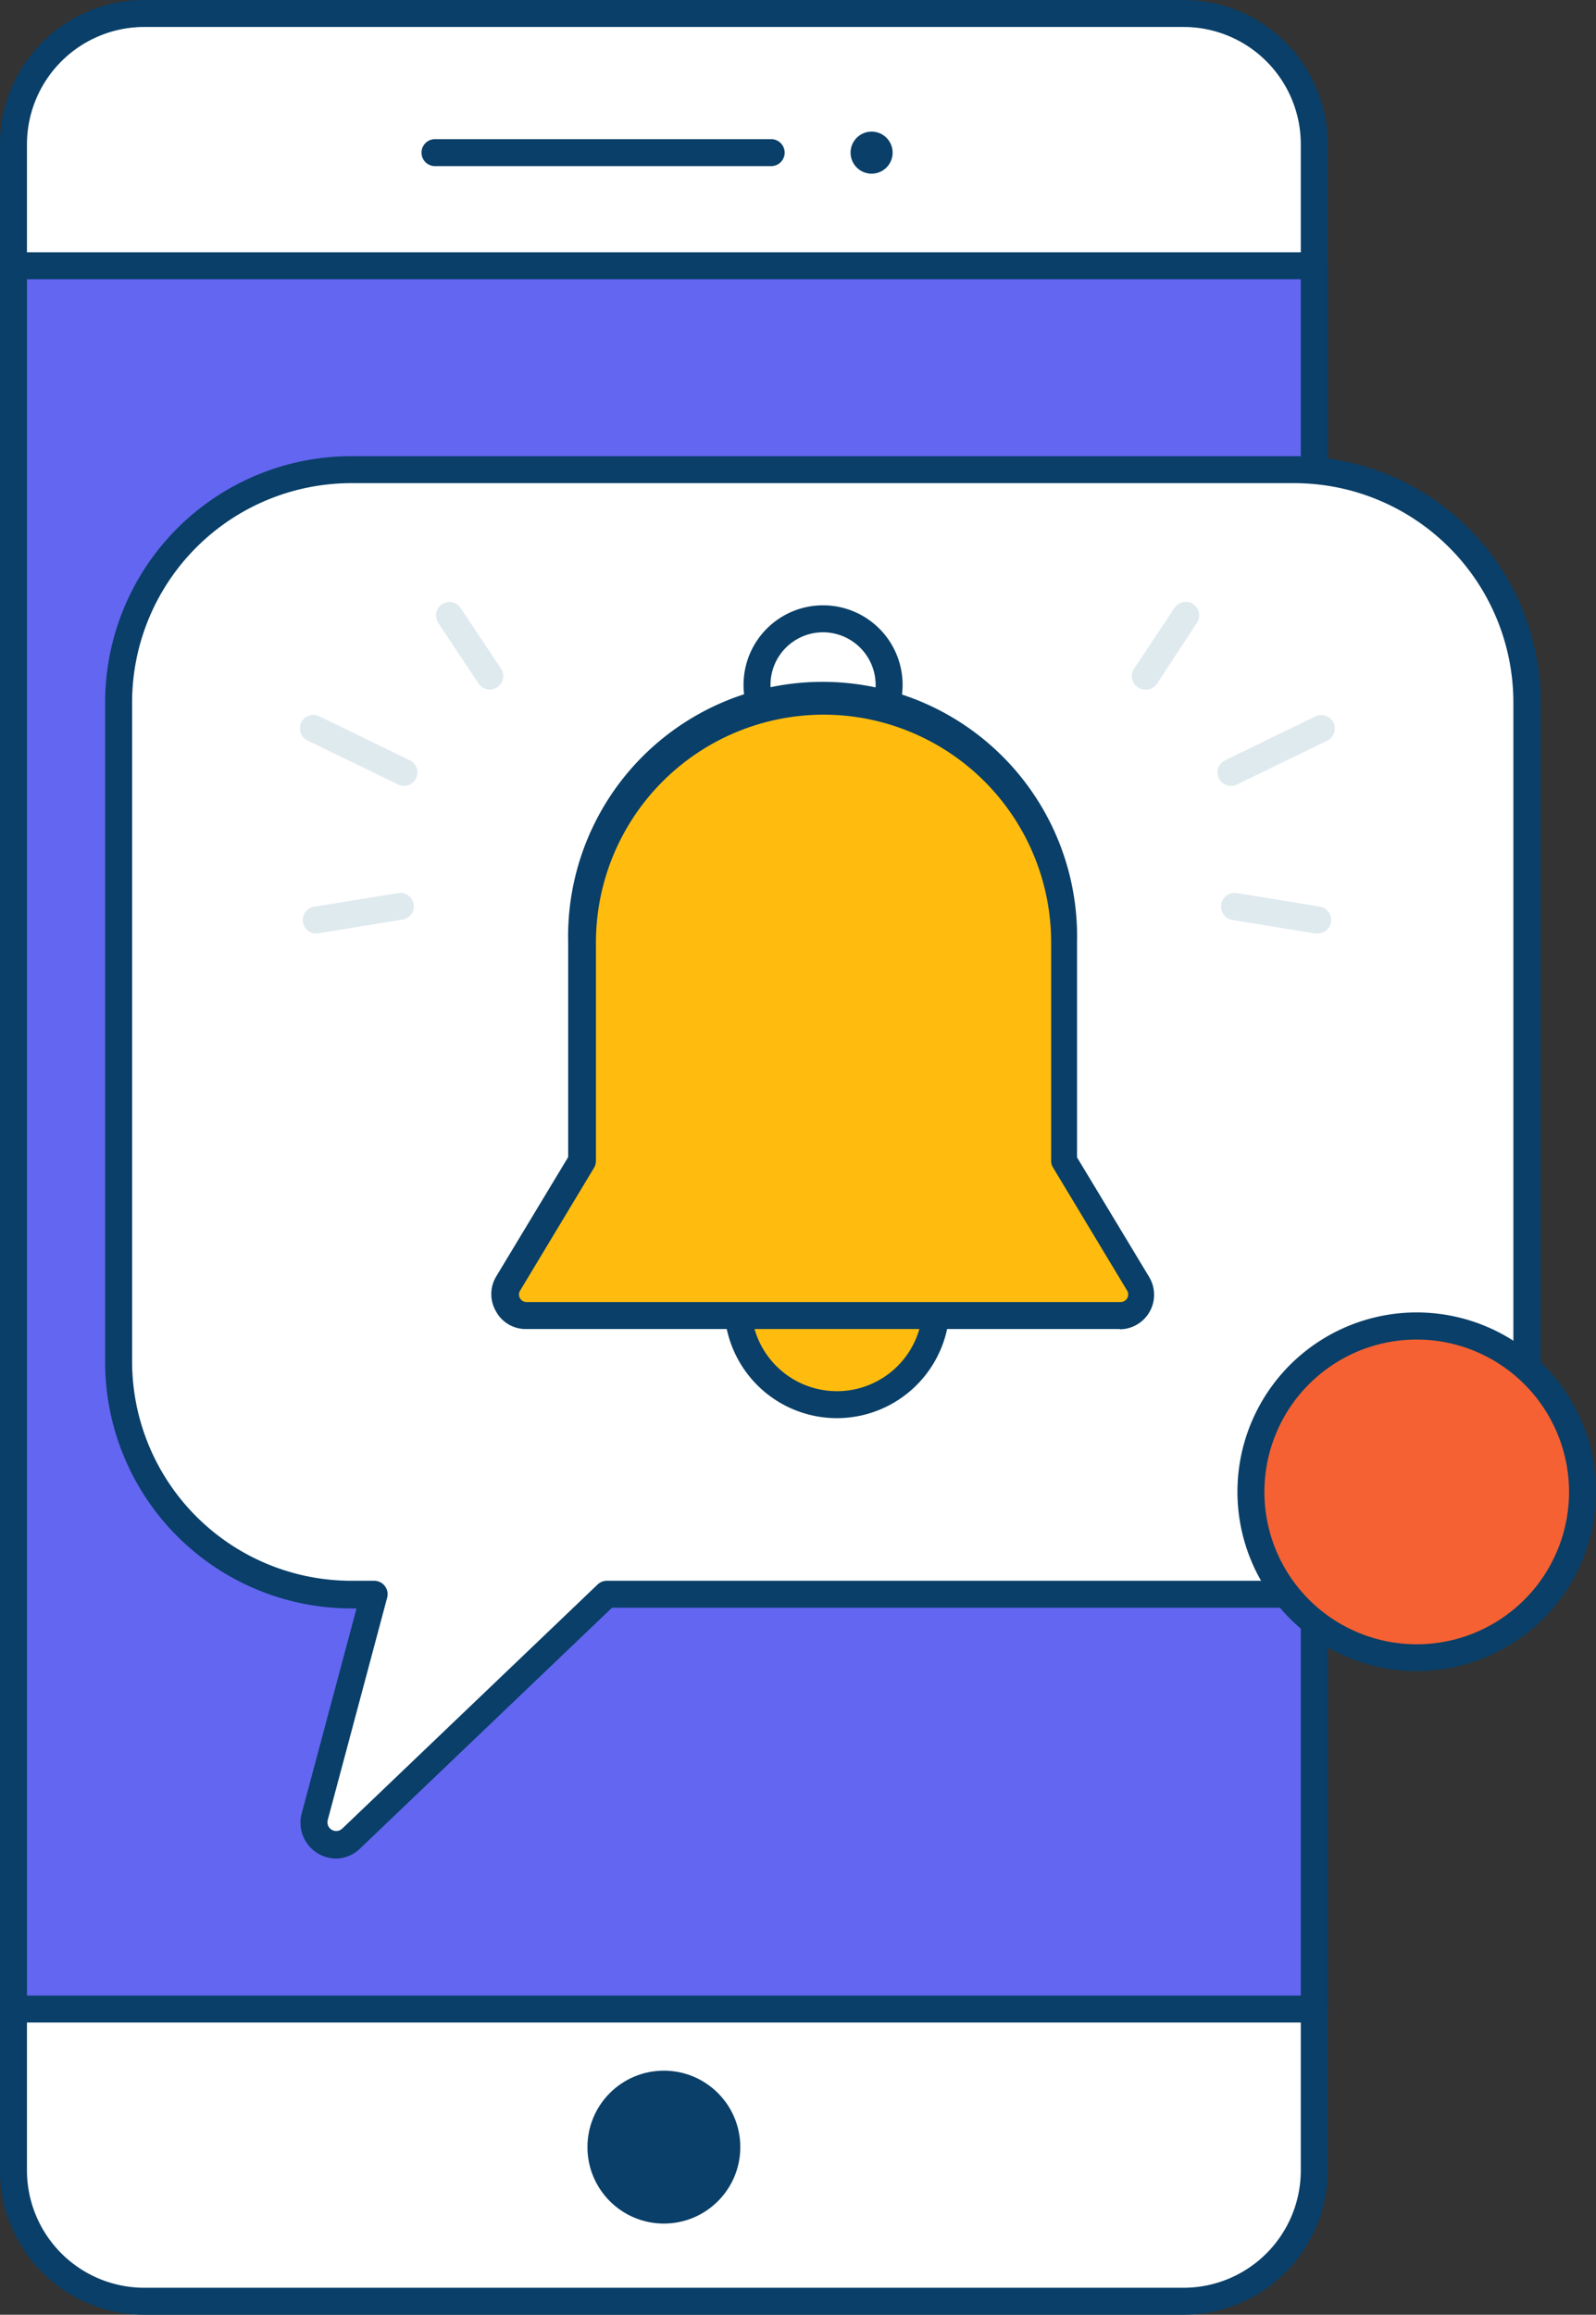 <svg xmlns="http://www.w3.org/2000/svg" class="illustration styles_illustrationTablet__1DWOa" viewBox="148.6 64.17 118.4 171.66"><rect x="148.6" y="64.17" width="118.4" height="171.66" fill="#333333" stroke="none"/><g id="_323_notifications_outline" data-name="#323_notifications_outline"><path d="M246.1,74.87V225.13a9.69,9.69,0,0,1-9.69,9.7H159.3a9.7,9.7,0,0,1-9.7-9.7V74.87a9.7,9.7,0,0,1,9.7-9.7h77.11A9.69,9.69,0,0,1,246.1,74.87Z" fill="#fff"/><path d="M236.41,235.83H159.3a10.71,10.71,0,0,1-10.7-10.7V74.87a10.71,10.71,0,0,1,10.7-10.7h77.11a10.71,10.71,0,0,1,10.69,10.7V225.13A10.71,10.71,0,0,1,236.41,235.83ZM159.3,66.17a8.71,8.71,0,0,0-8.7,8.7V225.13a8.71,8.71,0,0,0,8.7,8.7h77.11a8.7,8.7,0,0,0,8.69-8.7V74.87a8.7,8.7,0,0,0-8.69-8.7Z" fill="#093f68"/><rect x="149.6" y="83.88" width="96.5" height="129.28" fill="#6366f1"/><path d="M246.1,214.16H149.6a1,1,0,0,1-1-1V83.88a1,1,0,0,1,1-1h96.5a1,1,0,0,1,1,1V213.16A1,1,0,0,1,246.1,214.16Zm-95.5-2h94.5V84.88H150.6Z" fill="#093f68"/><circle cx="213.26" cy="75.49" r="1.56" fill="#093f68"/><path d="M205.81,76.49H180.87a1,1,0,0,1,0-2h24.94a1,1,0,0,1,0,2Z" fill="#093f68"/><circle cx="197.85" cy="223.4" r="5.67" fill="#093f68"/><path d="M244.67,99h-70a17.25,17.25,0,0,0-17.25,17.25v48.9a17.25,17.25,0,0,0,17.25,17.25h1.7L172,198.89a1.65,1.65,0,0,0,2.74,1.62l18.93-18.09h51a17.25,17.25,0,0,0,17.25-17.25v-48.9A17.26,17.26,0,0,0,244.67,99Z" fill="#fff"/><path d="M173.55,202a2.66,2.66,0,0,1-2.57-3.34l4.07-15.21h-.4a18.27,18.27,0,0,1-18.25-18.25v-48.9A18.27,18.27,0,0,1,174.65,98h70a18.27,18.27,0,0,1,18.25,18.25v48.9a18.27,18.27,0,0,1-18.25,18.25H194l-18.64,17.81A2.62,2.62,0,0,1,173.55,202ZM174.65,100a16.27,16.27,0,0,0-16.25,16.25v48.9a16.27,16.27,0,0,0,16.25,16.25h1.7a1,1,0,0,1,.8.39,1,1,0,0,1,.17.87l-4.4,16.46a.65.65,0,0,0,1.08.65l18.93-18.09a1,1,0,0,1,.69-.28h51a16.27,16.27,0,0,0,16.25-16.25v-48.9A16.27,16.27,0,0,0,244.67,100Z" fill="#093f68"/><path d="M209.66,120.86a5.9,5.9,0,1,1,5.9-5.9A5.91,5.91,0,0,1,209.66,120.86Zm0-9.8a3.9,3.9,0,1,0,3.9,3.9A3.91,3.91,0,0,0,209.66,111.06Z" fill="#093f68"/><circle cx="210.7" cy="160.98" r="7.36" fill="#ffbc0e"/><path d="M210.7,169.34a8.36,8.36,0,1,1,8.35-8.36A8.37,8.37,0,0,1,210.7,169.34Zm0-14.72a6.36,6.36,0,1,0,6.35,6.36A6.37,6.37,0,0,0,210.7,154.62Z" fill="#093f68"/><path d="M233,159.37l-5.5-9.11V134.05a17.87,17.87,0,0,0-17.87-17.88h0a17.88,17.88,0,0,0-17.88,17.88v16.21l-5.49,9.11a1.55,1.55,0,0,0,1.33,2.36h44.07A1.56,1.56,0,0,0,233,159.37Z" fill="#ffbc0e"/><path d="M231.69,162.73H187.62a2.5,2.5,0,0,1-2.22-1.3,2.54,2.54,0,0,1,0-2.58l5.35-8.87V134.05a18.88,18.88,0,1,1,37.75,0V150l5.35,8.87a2.56,2.56,0,0,1-2.19,3.88Zm-22-45.56a16.9,16.9,0,0,0-16.88,16.88v16.21a1,1,0,0,1-.14.51l-5.49,9.12a.52.52,0,0,0,0,.56.55.55,0,0,0,.48.28h44.07a.56.56,0,0,0,.49-.28.55.55,0,0,0,0-.56h0l-5.49-9.12a.92.92,0,0,1-.15-.51V134.05A16.89,16.89,0,0,0,209.66,117.17Z" fill="#093f68"/><circle cx="253.71" cy="174.8" r="12.3" fill="#f56132"/><path d="M253.71,188.1A13.3,13.3,0,1,1,267,174.8,13.32,13.32,0,0,1,253.71,188.1Zm0-24.59A11.3,11.3,0,1,0,265,174.8,11.31,11.31,0,0,0,253.71,163.51Z" fill="#093f68"/><path d="M239.93,122.45a1,1,0,0,1-.91-.57,1,1,0,0,1,.47-1.33l6.69-3.25a1,1,0,0,1,.88,1.8l-6.7,3.25A1,1,0,0,1,239.93,122.45Z" fill="#dfeaef"/><path d="M246.35,133.4l-.16,0-6.15-1a1,1,0,0,1,.31-2l6.15,1a1,1,0,0,1,.84,1.14A1,1,0,0,1,246.35,133.4Z" fill="#dfeaef"/><path d="M233.56,115.31a1,1,0,0,1-.55-.17,1,1,0,0,1-.28-1.38l3-4.51a1,1,0,0,1,1.39-.28,1,1,0,0,1,.28,1.38l-2.95,4.5A1,1,0,0,1,233.56,115.31Z" fill="#dfeaef"/><path d="M178.57,122.45a.94.94,0,0,1-.43-.1l-5.32-2.58-1.38-.67a1,1,0,1,1,.87-1.8l1.38.67,5.31,2.58a1,1,0,0,1-.43,1.9Z" fill="#dfeaef"/><path d="M172.14,133.4a1,1,0,0,1-.15-2l6.15-1a1,1,0,0,1,1.15.83,1,1,0,0,1-.84,1.14l-6.15,1Z" fill="#dfeaef"/><path d="M184.93,115.31a1,1,0,0,1-.83-.45l-3-4.51a1,1,0,0,1,1.67-1.1l3,4.51a1,1,0,0,1-.29,1.38A1,1,0,0,1,184.93,115.31Z" fill="#dfeaef"/></g></svg>